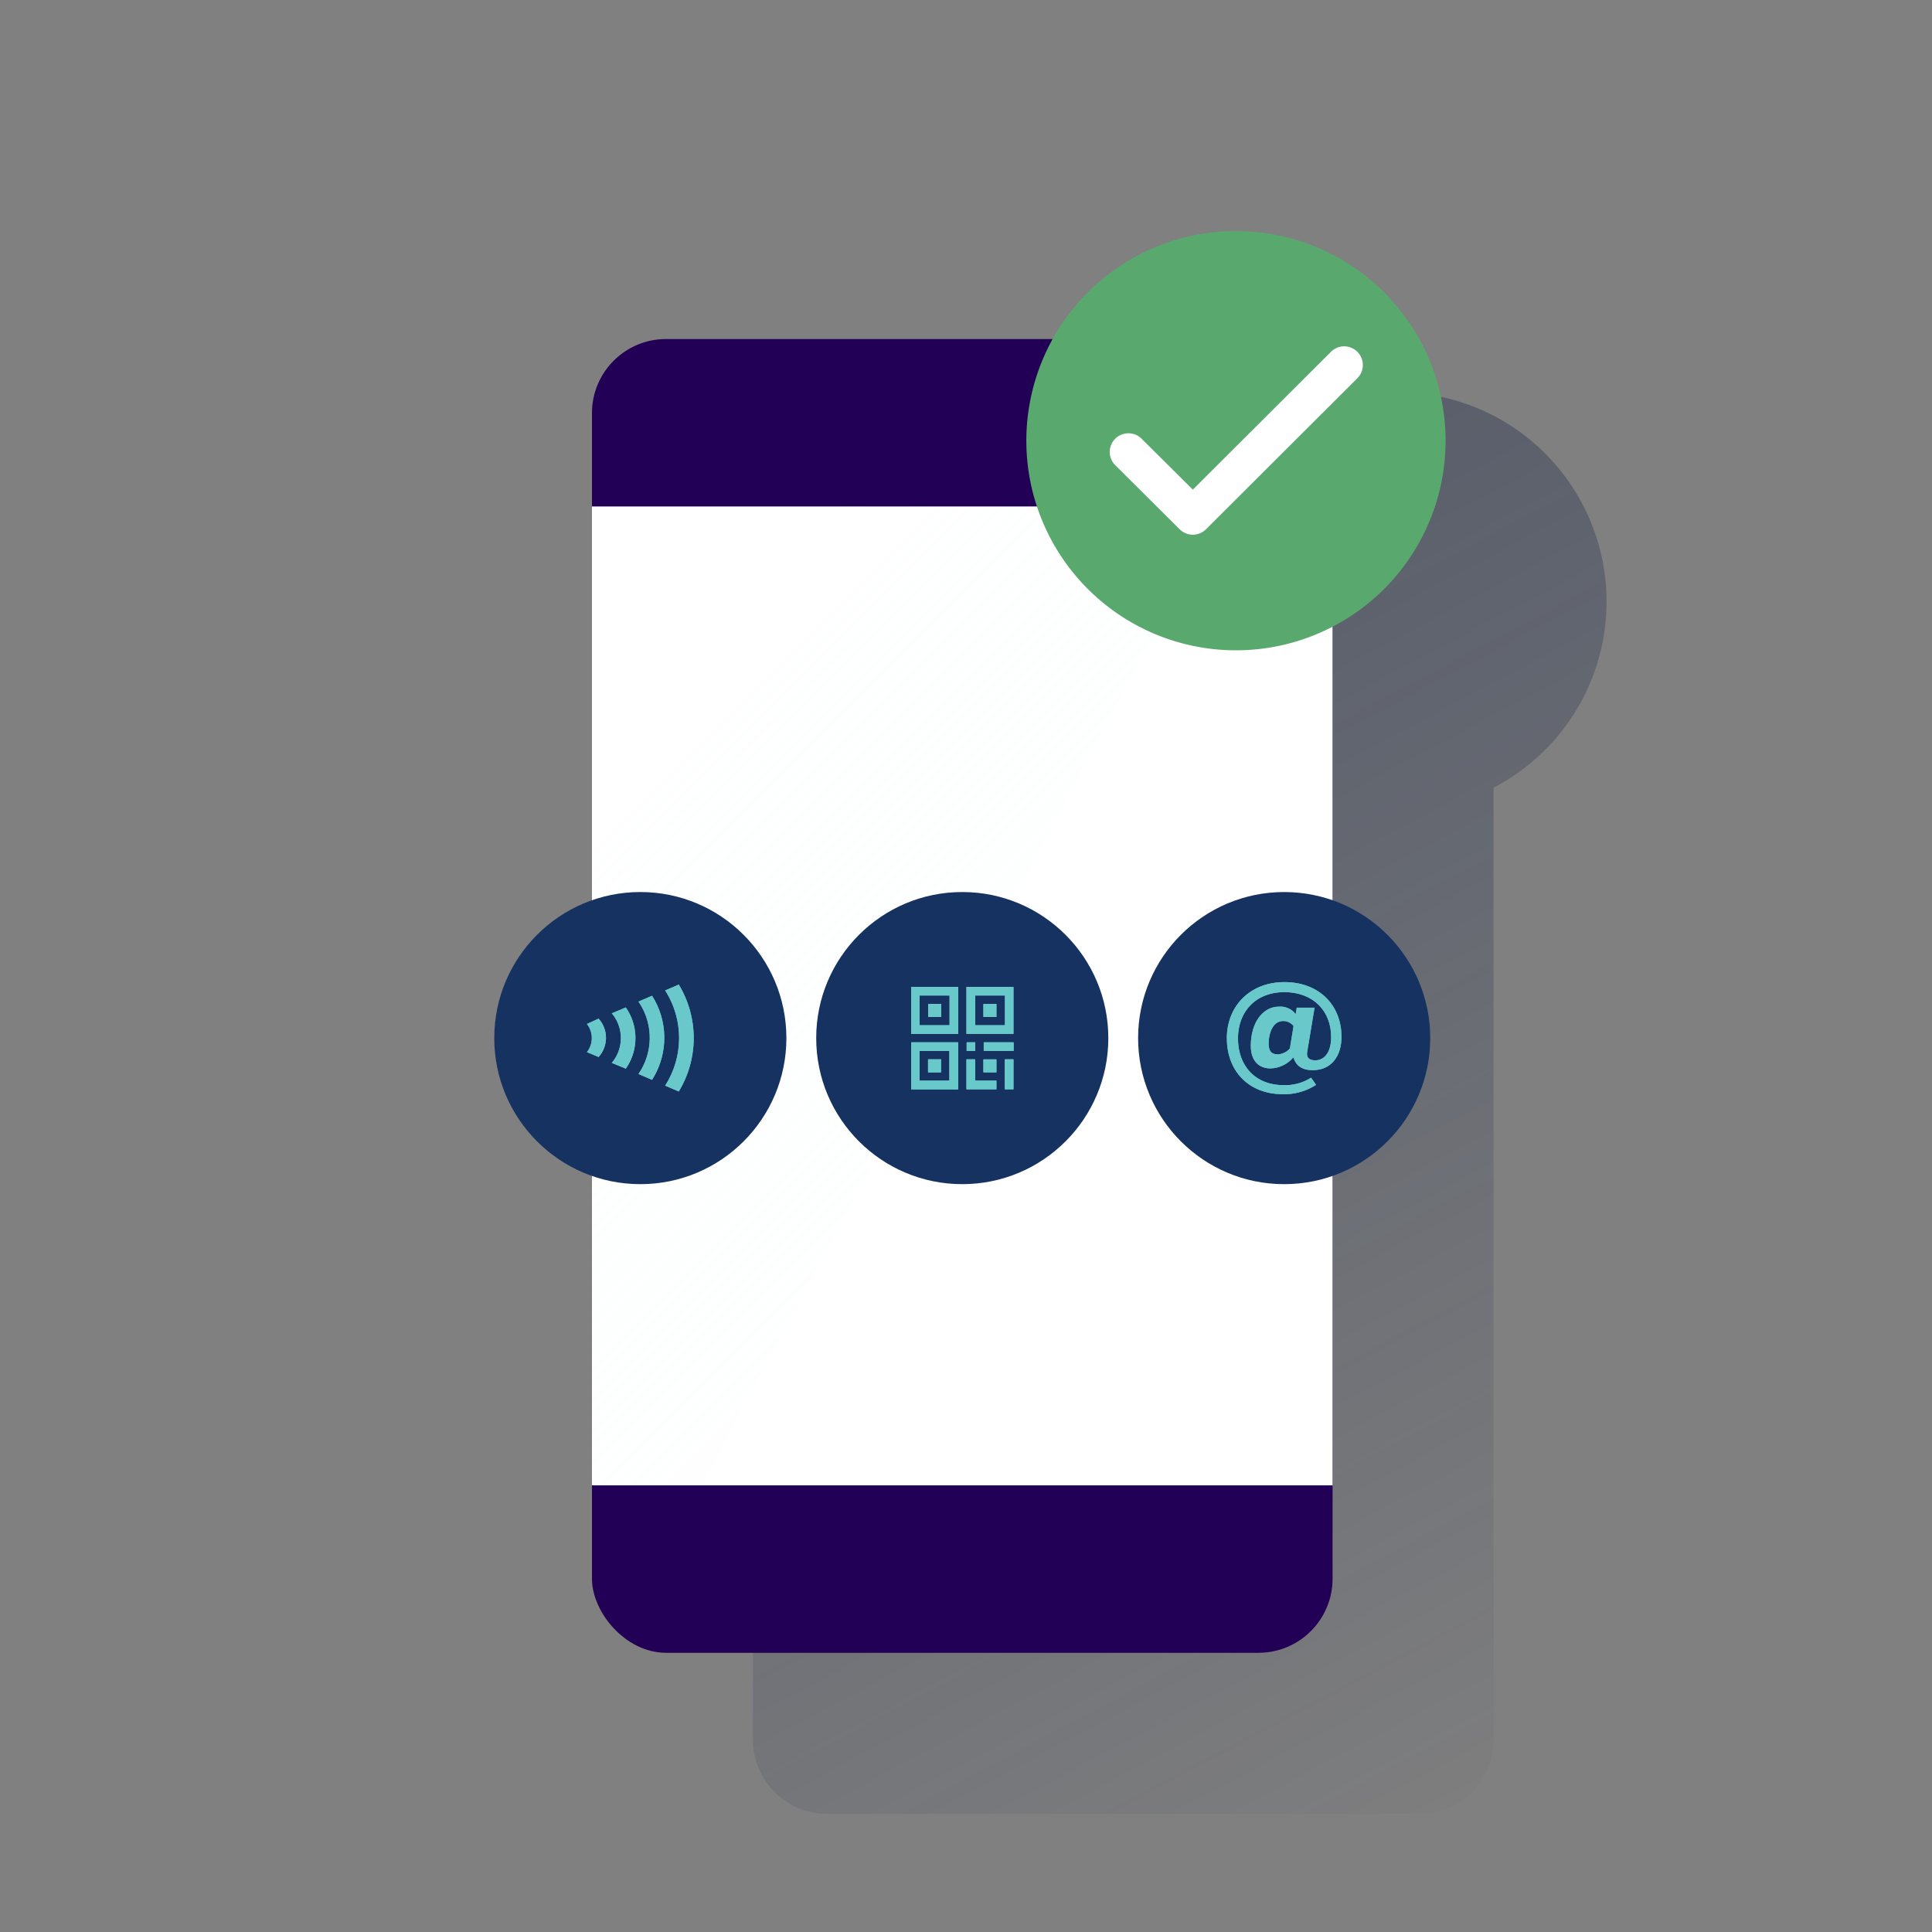 <svg id="Contenido" xmlns="http://www.w3.org/2000/svg" xmlns:xlink="http://www.w3.org/1999/xlink" viewBox="0 0 600 600"><rect x="0" y="0" width="600" height="600" fill="#808080" stroke="none"/><defs><style>.cls-1,.cls-2,.cls-8{fill:#69c8ca;}.cls-1{clip-rule:evenodd;}.cls-3{fill:url(#Degradado_sin_nombre_51);}.cls-4{fill:#220056;}.cls-5{fill:#ffffff;}.cls-6,.cls-8{fill-rule:evenodd;}.cls-6{opacity:0.5;fill:url(#Degradado_sin_nombre_50);}.cls-7{fill:#153260;}.cls-9{clip-path:url(#clip-path);}.cls-10{clip-path:url(#clip-path-2);}.cls-11{clip-path:url(#clip-path-3);}.cls-12{clip-path:url(#clip-path-4);}.cls-13{fill:#59a96e;}.cls-14{fill:#fff;}</style><linearGradient id="Degradado_sin_nombre_51" x1="218.17" y1="79.56" x2="480.51" y2="572.96" gradientUnits="userSpaceOnUse"><stop offset="0" stop-color="#192647"/><stop offset="0" stop-color="#192647" stop-opacity="0.5"/><stop offset="1" stop-color="#192647" stop-opacity="0"/></linearGradient><linearGradient id="Degradado_sin_nombre_50" x1="196.19" y1="223.72" x2="320.02" y2="347.56" gradientUnits="userSpaceOnUse"><stop offset="0" stop-color="#fff" stop-opacity="0.5"/><stop offset="1" stop-color="#edf6f7" stop-opacity="0.1"/></linearGradient><clipPath id="clip-path"><path class="cls-1" d="M182.28,318a7.09,7.09,0,0,1,0,8.75l3.62,1.51a8.89,8.89,0,0,0,0-11.92Zm7.7-3.32,4.37-1.81a16.58,16.58,0,0,1,.27,18.61l-.27.4L190,330.09a11.94,11.94,0,0,0,.27-15.07l-.27-.32,4.37-1.81Zm8.3-3.62,4.22-1.82a24.29,24.29,0,0,1,.3,25.62l-.3.49-4.22-1.81a19.79,19.79,0,0,0,.29-22.05l-.29-.43,4.22-1.82Zm12.52-5.29a32,32,0,0,1,0,33.2l-4.23-1.81a27.44,27.44,0,0,0,0-29.58Z"/></clipPath><clipPath id="clip-path-2"><path class="cls-1" d="M381,322.48C381,312.4,388.23,305,398.9,305s17.71,7.09,17.71,17c0,6.08-3.22,10.35-8.94,10.35-3.59,0-5.27-1.63-6-4a9.54,9.54,0,0,1-7.14,3.45c-3.72,0-6.08-2.5-6.08-7,0-7.5,3.95-12.17,8.67-12.17a6,6,0,0,1,5.27,2.31l.32-2h5.54L406,326.43c-.37,1.87.36,2.86,2.49,2.86,2.87,0,4.91-2.58,4.91-7.17,0-8.31-5.72-14-14.53-14s-14.4,5.95-14.4,14.4S389.82,337,398.63,337a14.86,14.86,0,0,0,8.54-2.32l1.54,2.23a18,18,0,0,1-10.31,2.9c-10.72,0-17.39-7.31-17.39-17.35m19.57,3.18,1.14-7a4,4,0,0,0-3.27-1.55c-3,0-4.45,3.5-4.45,7,0,2.13.68,3.36,2.9,3.36a5.47,5.47,0,0,0,3.68-1.82"/></clipPath><clipPath id="clip-path-3"><path class="cls-1" d="M309.43,311.8v4h-4v-4Zm0,17.21v4h-4v-4Zm-14.57-2.65v9.27H285.6v-9.27ZM283,338.28h14.56V323.72H283Zm11.91-29.13v9.27H285.6v-9.27ZM292.22,329v4h-4v-4ZM283,321.07h14.56V306.5H283Zm9.27-9.27v4h-4v-4Zm19.86-2.65v9.27h-9.27v-9.27Zm2.64,14.57v2.64h-9.26v-2.64Zm-11.91,0v2.64h-2.65v-2.64ZM314.72,329v9.27h-2.64V329Zm-11.91,0v6.62h6.62v2.65h-9.27V329Zm-2.65-7.94h14.56V306.5H300.16Z"/></clipPath><clipPath id="clip-path-4"><rect class="cls-2" x="281.62" y="305.04" width="34.57" height="34.57"/></clipPath></defs><title>-</title><path class="cls-3" d="M463.84,244.61a65.08,65.08,0,1,0-86.91-89.32H256.84a23,23,0,0,0-23,23v29.17h0V511.1h0v29.19a23,23,0,0,0,23,23h184a23,23,0,0,0,23-23V244.61Z"/><rect class="cls-4" x="183.84" y="105.29" width="230" height="408" rx="23"/><rect class="cls-5" x="183.84" y="157.29" width="230" height="304"/><polygon class="cls-6" points="183.84 157.46 183.84 461.1 217.95 461.15 379.5 157.31 183.84 157.46"/><circle class="cls-7" cx="198.86" cy="322.39" r="45.36"/><path class="cls-8" d="M182.28,318a7.09,7.09,0,0,1,0,8.75l3.62,1.51a8.89,8.89,0,0,0,0-11.92Zm7.7-3.32,4.37-1.81a16.58,16.58,0,0,1,.27,18.61l-.27.4L190,330.09a11.94,11.94,0,0,0,.27-15.07l-.27-.32,4.37-1.81Zm8.3-3.62,4.22-1.82a24.29,24.29,0,0,1,.3,25.62l-.3.49-4.22-1.81a19.79,19.79,0,0,0,.29-22.05l-.29-.43,4.22-1.82Zm12.52-5.29a32,32,0,0,1,0,33.2l-4.23-1.81a27.44,27.44,0,0,0,0-29.58Z"/><g class="cls-9"><rect class="cls-2" x="174.74" y="298.25" width="48.25" height="48.28"/></g><circle class="cls-7" cx="398.81" cy="322.39" r="45.36"/><path class="cls-8" d="M381,322.48C381,312.4,388.23,305,398.9,305s17.71,7.09,17.71,17c0,6.08-3.22,10.35-8.94,10.35-3.59,0-5.27-1.63-6-4a9.54,9.54,0,0,1-7.14,3.45c-3.72,0-6.08-2.5-6.08-7,0-7.5,3.95-12.17,8.67-12.17a6,6,0,0,1,5.27,2.31l.32-2h5.54L406,326.43c-.37,1.87.36,2.86,2.49,2.86,2.87,0,4.91-2.58,4.91-7.17,0-8.31-5.72-14-14.53-14s-14.4,5.95-14.4,14.4S389.82,337,398.63,337a14.86,14.86,0,0,0,8.54-2.32l1.54,2.23a18,18,0,0,1-10.31,2.9c-10.72,0-17.39-7.31-17.39-17.35m19.57,3.18,1.14-7a4,4,0,0,0-3.27-1.55c-3,0-4.45,3.5-4.45,7,0,2.13.68,3.36,2.9,3.36a5.47,5.47,0,0,0,3.68-1.82"/><g class="cls-10"><rect class="cls-2" x="373.74" y="297.68" width="50.14" height="49.42"/></g><circle class="cls-7" cx="298.84" cy="322.39" r="45.36"/><path class="cls-8" d="M309.43,311.8v4h-4v-4Zm0,17.21v4h-4v-4Zm-14.57-2.65v9.27H285.6v-9.27ZM283,338.28h14.56V323.72H283Zm11.91-29.13v9.27H285.6v-9.27ZM292.22,329v4h-4v-4ZM283,321.07h14.56V306.5H283Zm9.27-9.27v4h-4v-4Zm19.86-2.65v9.27h-9.27v-9.27Zm2.64,14.57v2.64h-9.26v-2.64Zm-11.91,0v2.64h-2.65v-2.64ZM314.72,329v9.27h-2.64V329Zm-11.91,0v6.62h6.62v2.65h-9.27V329Zm-2.65-7.94h14.56V306.5H300.16Z"/><g class="cls-11"><rect class="cls-2" x="281.62" y="305.04" width="34.57" height="34.57"/><g class="cls-12"><rect class="cls-2" x="276.3" y="299.85" width="45.07" height="45.07"/></g></g><path class="cls-13" d="M448.94,136.86a65.1,65.1,0,1,1-65.1-65.1h0a65.1,65.1,0,0,1,65.1,65.1"/><path class="cls-14" d="M370.44,166.06a5.83,5.83,0,0,1-4.1-1.7l-20.1-20a5.8,5.8,0,0,1,8.2-8.2l16,15.9,42.8-42.7a5.8,5.8,0,1,1,8.2,8.2l-46.9,46.8A5.83,5.83,0,0,1,370.44,166.06Z"/></svg>